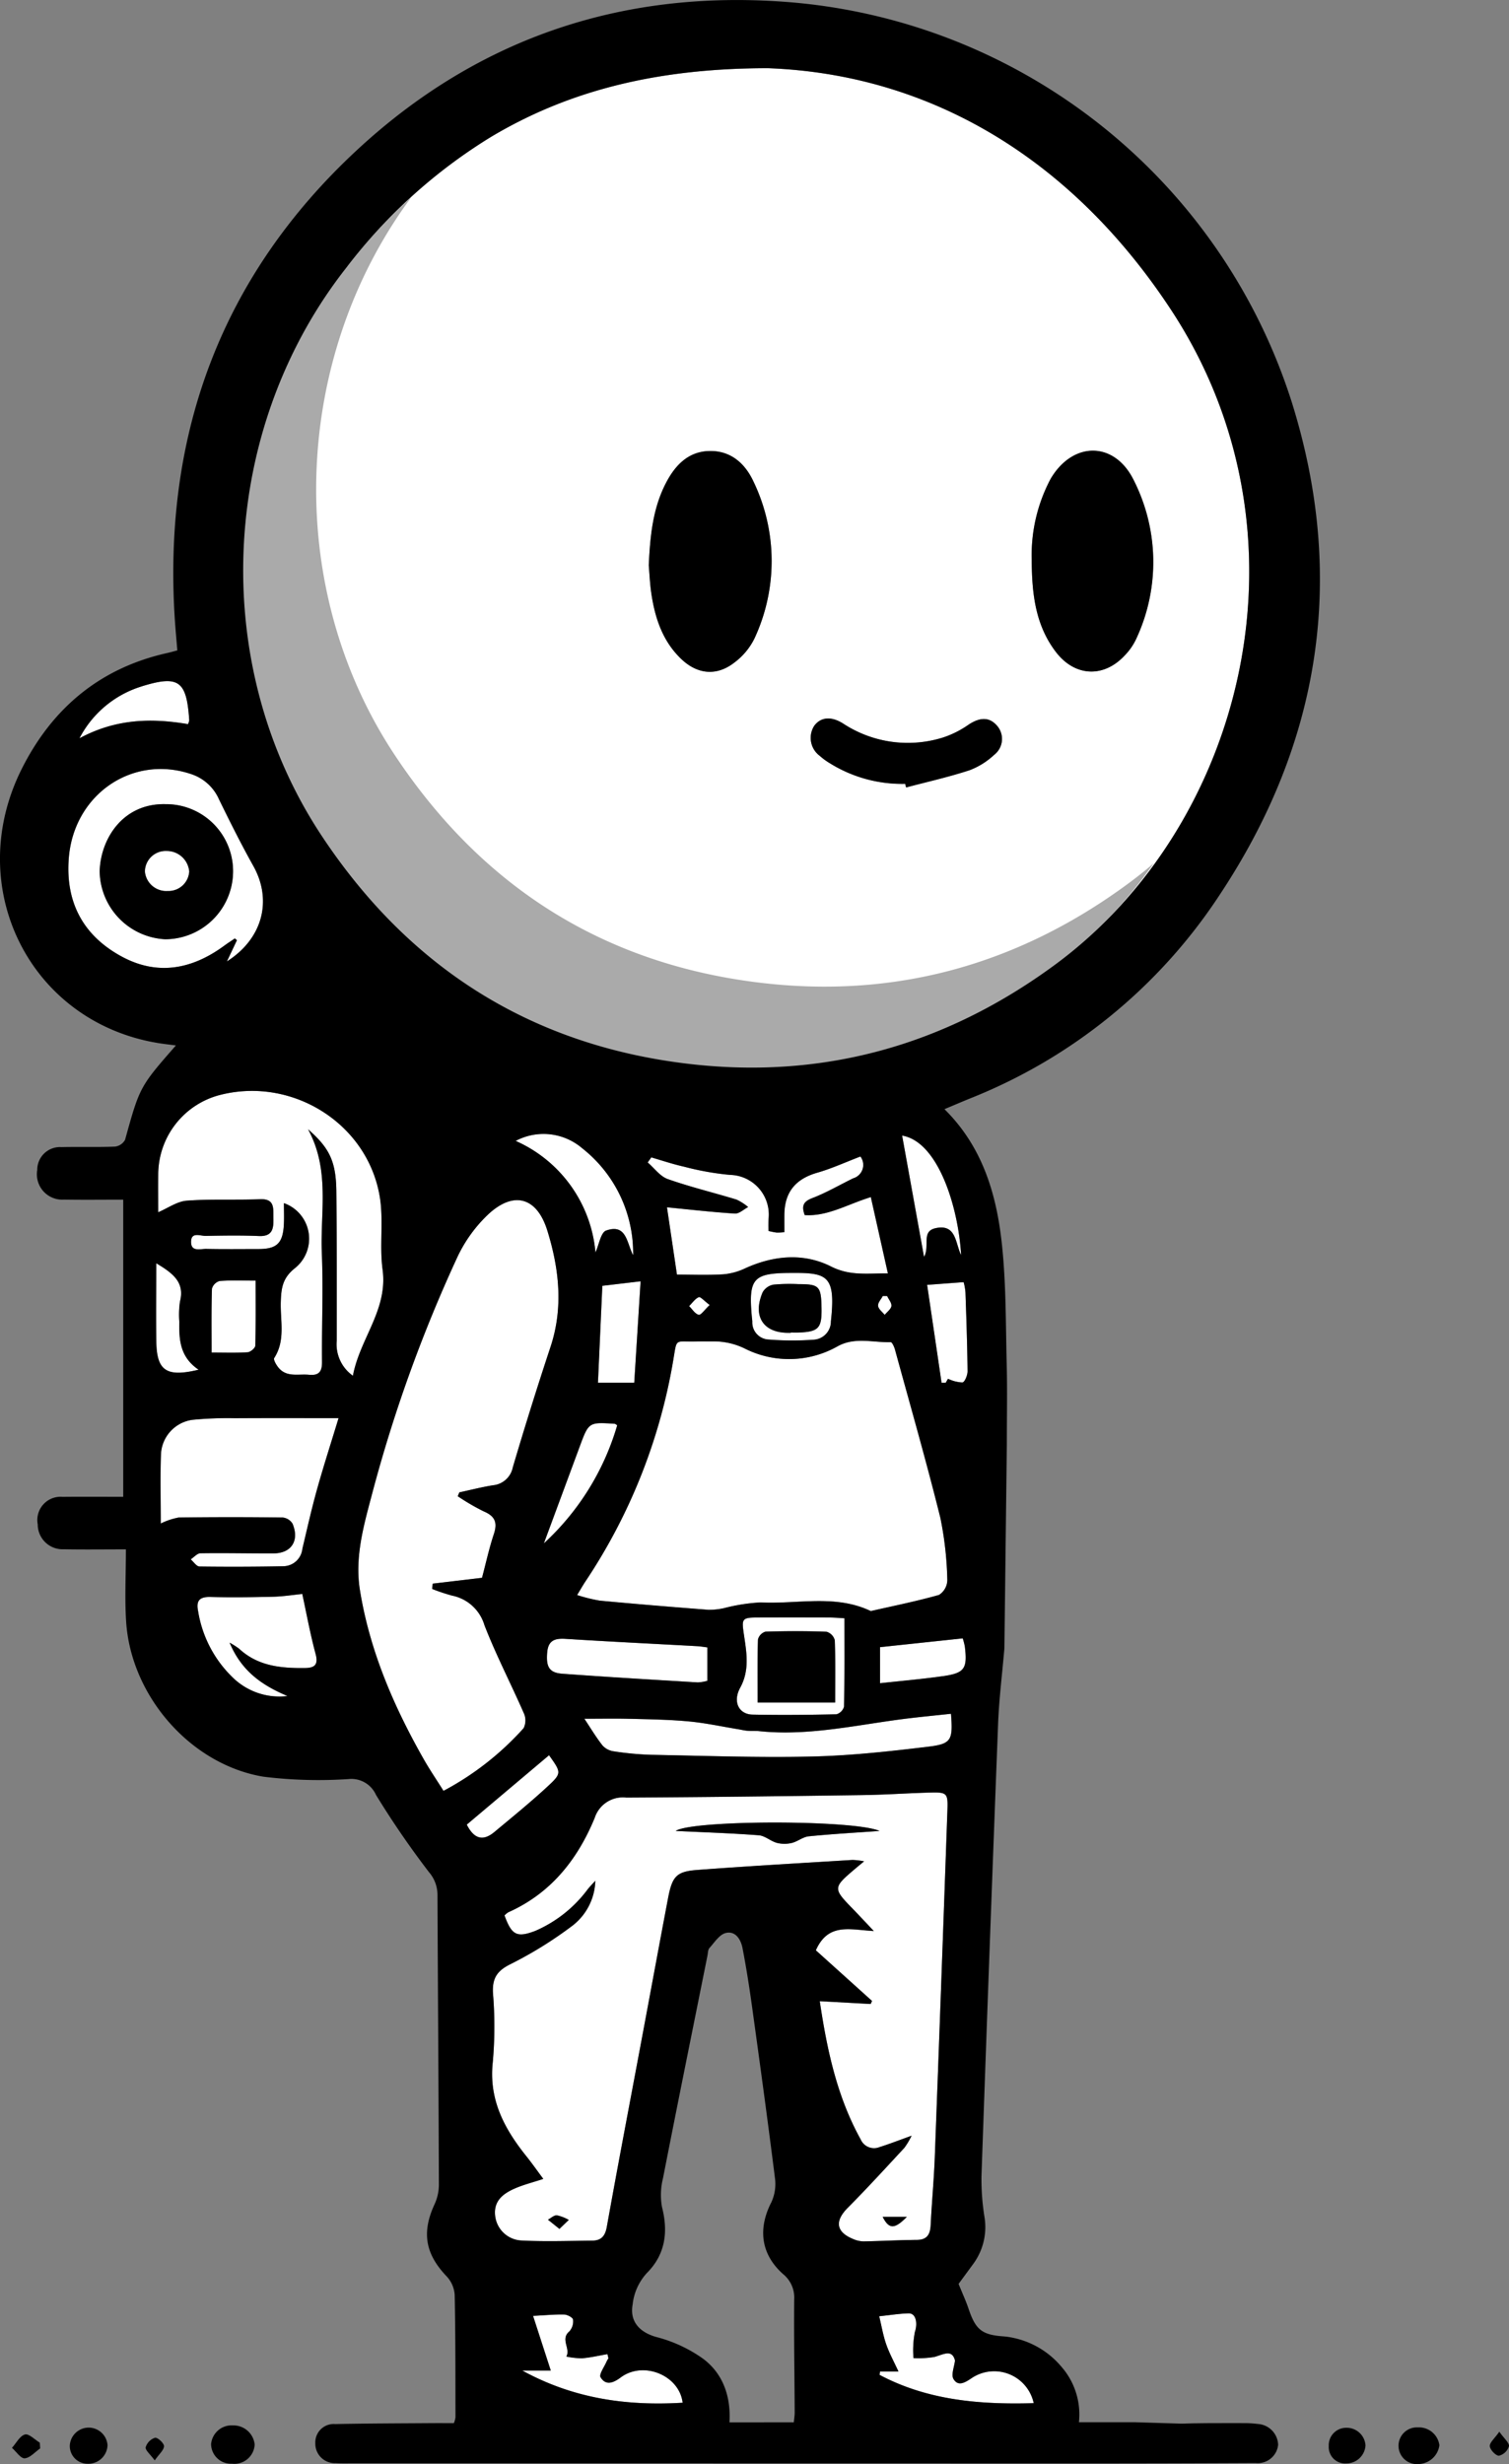 <svg xmlns="http://www.w3.org/2000/svg" width="188.764" height="308.148" viewBox="0 0 188.764 308.148">
  <rect x="0" y="0" width="188.764" height="308.148" fill="#808080" stroke="none"/>
  <g id="Groupe_82" data-name="Groupe 82" transform="translate(-75 -390.203)">
    <path id="Tracé_310" data-name="Tracé 310" d="M106.858,695.91a2.546,2.546,0,0,1-2.852,2.394,2.478,2.478,0,0,1-2.6-2.456,2.573,2.573,0,0,1,2.74-2.332A2.667,2.667,0,0,1,106.858,695.91Z"/>
    <path id="Tracé_311" data-name="Tracé 311" d="M252.44,698.351a2.3,2.3,0,1,1-.07-4.588,2.584,2.584,0,0,1,2.688,2.228A2.715,2.715,0,0,1,252.44,698.351Z"/>
    <path id="Tracé_312" data-name="Tracé 312" d="M83.731,696.046a2.365,2.365,0,0,1,4.721-.062,2.409,2.409,0,0,1-2.536,2.328A2.22,2.22,0,0,1,83.731,696.046Z"/>
    <path id="Tracé_313" data-name="Tracé 313" d="M243.4,698.273a2.05,2.05,0,0,1-2.183-2.179,2.177,2.177,0,0,1,2.159-2.281,2.355,2.355,0,0,1,2.437,2.2A2.4,2.4,0,0,1,243.4,698.273Z"/>
    <path id="Tracé_314" data-name="Tracé 314" d="M80.025,696.393c-.644.446-1.268,1.193-1.939,1.239-.5.035-1.057-.84-1.589-1.31.532-.591.979-1.495,1.624-1.673.489-.136,1.23.651,1.859,1.027Z"/>
    <path id="Tracé_315" data-name="Tracé 315" d="M262.554,694.3c.613.875,1.271,1.409,1.205,1.825a1.771,1.771,0,0,1-1.241,1.182c-.378.03-1.108-.724-1.152-1.182S261.953,695.166,262.554,694.3Z"/>
    <path id="Tracé_316" data-name="Tracé 316" d="M94.353,697.894c-.566-.778-1.2-1.284-1.131-1.648a1.8,1.8,0,0,1,1.17-1.185c.327-.06,1.13.679,1.123,1.05C95.506,696.6,94.917,697.087,94.353,697.894Z"/>
    <path id="Tracé_317" data-name="Tracé 317" d="M171.071,398.735c19.907.732,37.764,10.959,50.424,30.227,18.4,28.005,9.27,64.39-14.544,81.906C193.17,521,177.748,525.285,160.764,523.2c-19.533-2.4-34.7-12.085-45.576-28.553-14.185-21.484-12.759-50.894,3.244-71.11a66.38,66.38,0,0,1,18.044-16.245C145.862,401.708,156.783,398.733,171.071,398.735ZM156.156,460.9c.088,1.018.136,2.253.314,3.469.455,3.1,1.406,6,3.739,8.234,2.028,1.938,4.426,2.179,6.63.474a8.349,8.349,0,0,0,2.536-3.028,22.9,22.9,0,0,0-.124-19.634c-1.089-2.342-2.928-3.9-5.594-3.81-2.579.089-4.2,1.781-5.349,3.991C156.666,453.762,156.324,457.2,156.156,460.9Zm47.9-.73c.013,4.309.472,8.23,3.026,11.565,2.36,3.083,5.96,3.273,8.6.441a7.512,7.512,0,0,0,1.429-2.047,22.673,22.673,0,0,0-.325-19.94c-2.429-4.849-7.615-4.788-10.367-.1A20.312,20.312,0,0,0,204.06,460.171Zm-15.83,28.058.116.449c2.652-.7,5.337-1.3,7.941-2.154a9.339,9.339,0,0,0,3.082-1.927,2.511,2.511,0,0,0,.388-3.6c-.954-1.123-2.09-1.133-3.536-.212a12.181,12.181,0,0,1-3.232,1.641,14.722,14.722,0,0,1-12.435-1.687c-1.537-1.006-2.874-.884-3.7.233a2.8,2.8,0,0,0,.683,3.747,8.545,8.545,0,0,0,1.346.977A17.1,17.1,0,0,0,188.23,488.229Z" fill="#fff"/>
    <path id="Tracé_318" data-name="Tracé 318" d="M117.895,424.072a75.381,75.381,0,0,1,8.565-9.215c-14.957,20.153-16,48.686-2.148,69.665,10.874,16.468,26.043,26.157,45.576,28.553,16.984,2.083,32.406-2.2,46.187-12.334q1.676-1.233,3.253-2.587A57.731,57.731,0,0,1,206.414,511.4c-13.781,10.136-29.2,14.417-46.187,12.334-19.533-2.4-34.7-12.085-45.576-28.553C100.466,473.7,101.892,444.288,117.895,424.072Z" fill="#aaa"/>
    <path id="Tracé_319" data-name="Tracé 319" d="M177.542,640.468l6.365.349.174-.378-7.029-6.334c1.556-3.5,4.27-2.567,7.251-2.411-1.127-1.19-1.89-2.014-2.673-2.817-2.43-2.494-2.428-2.616.229-4.875.333-.283.671-.56,1.229-1.026a9.081,9.081,0,0,0-1.443-.173c-6.484.4-12.97.769-19.447,1.254-2.583.194-3.115.806-3.634,3.531-1.171,6.16-2.3,12.329-3.458,18.493-1.41,7.54-2.853,15.073-4.206,22.623-.21,1.169-.727,1.7-1.815,1.71-2.941.027-5.889.134-8.822-.015a3.479,3.479,0,0,1-3.338-3.192c-.165-1.837,1.093-2.721,2.522-3.339,1.061-.459,2.2-.742,3.512-1.174-.719-.965-1.4-1.939-2.145-2.867-2.756-3.449-4.711-7.1-4.167-11.816a51.088,51.088,0,0,0,.015-8.57c-.1-1.894.548-2.81,2.272-3.645a49.936,49.936,0,0,0,7.481-4.63,7.339,7.339,0,0,0,3.05-5.757c-.308.34-.628.67-.921,1.023a16.165,16.165,0,0,1-6.594,5.247c-2.291.862-2.942.551-3.844-1.935a2.321,2.321,0,0,1,.486-.4c5.291-2.363,8.646-6.573,10.8-11.81A3.7,3.7,0,0,1,153.343,615c9.834-.052,19.668-.172,29.5-.309,2.832-.039,5.662-.24,8.494-.317,2.1-.058,2.252.073,2.181,2.112q-.765,21.766-1.586,43.532c-.106,2.8-.374,5.593-.51,8.392-.057,1.182-.411,1.9-1.736,1.907-2.219.02-4.436.146-6.655.186a3.383,3.383,0,0,1-1.285-.285c-2.174-.884-2.353-2.246-.715-3.9,2.429-2.443,4.755-4.991,7.1-7.519a9.5,9.5,0,0,0,.9-1.511c-1.507.539-2.74,1.024-4,1.419a1.824,1.824,0,0,1-2.373-.966C179.708,652.423,178.457,646.607,177.542,640.468Zm7.481-21.292c-3.175-1.414-23.455-1.389-25.5,0,3.667.176,7.039.284,10.4.542.767.059,1.47.731,2.251.946a3.892,3.892,0,0,0,1.864.015c.735-.175,1.4-.759,2.128-.831C179.11,619.553,182.069,619.388,185.023,619.176Zm3.413,48.26h-3.021C186.2,668.983,186.893,669.021,188.436,667.436Zm-43.456,1.507,1.171-1.126a5.212,5.212,0,0,0-1.487-.576c-.359-.026-.746.352-1.12.549Z" fill="#fff"/>
    <path id="Tracé_320" data-name="Tracé 320" d="M147.2,589.676c.422-.694.719-1.22,1.051-1.721a71.005,71.005,0,0,0,10.952-27.54c.512-2.974.123-2.373,2.858-2.452.776-.022,1.554,0,2.332-.007a8.784,8.784,0,0,1,3.859.935,12.308,12.308,0,0,0,11.514-.314c2.161-1.207,4.435-.464,6.66-.522.172-.005.436.58.531.926,1.921,7.005,3.925,13.991,5.677,21.039a42.881,42.881,0,0,1,.871,7.812,2.247,2.247,0,0,1-1.042,1.829c-2.81.794-5.681,1.369-8.532,2.019-4.451-2.128-9.182-.84-13.782-1.08a22.76,22.76,0,0,0-4.556.71,8.607,8.607,0,0,1-1.963.213c-4.534-.349-9.067-.721-13.6-1.147A20.116,20.116,0,0,1,147.2,589.676Z" fill="#fff"/>
    <path id="Tracé_321" data-name="Tracé 321" d="M135.3,587.52l-6.168.73-.071.663a24.16,24.16,0,0,0,2.482.83,5.312,5.312,0,0,1,4.061,3.7c1.454,3.747,3.319,7.329,4.931,11.016a2.182,2.182,0,0,1-.032,1.867,36.3,36.3,0,0,1-10.021,7.833c-.86-1.369-1.73-2.645-2.49-3.985-3.749-6.606-6.73-13.515-7.961-21.087-.689-4.232.515-8.264,1.565-12.25A179.685,179.685,0,0,1,132.171,547.5a17.73,17.73,0,0,1,3.855-5.39c3.22-3.03,6.141-2.216,7.445,2,1.475,4.77,2.02,9.618.392,14.534q-2.479,7.489-4.715,15.06a2.8,2.8,0,0,1-2.5,2.245c-1.406.227-2.791.584-4.185.883l-.2.483a27.437,27.437,0,0,0,3.259,1.9c1.4.591,1.733,1.393,1.259,2.827C136.184,583.849,135.776,585.714,135.3,587.52Z" fill="#fff"/>
    <path id="Tracé_322" data-name="Tracé 322" d="M94.794,541.8c0-1.436-.013-3.116,0-4.8a10.288,10.288,0,0,1,7.755-9.873c9.06-2.3,18.467,3.61,19.965,12.783.482,2.956-.061,6.074.344,9.051.686,5.038-2.834,8.609-3.711,13.287a4.813,4.813,0,0,1-2.027-4.371c0-6.223.02-12.445-.047-18.667-.04-3.74-.838-5.425-3.539-7.783,2.778,5.12,1.51,10.372,1.721,15.459.189,4.532-.018,9.08.026,13.62.012,1.252-.407,1.739-1.64,1.619-1.343-.13-2.841.377-3.866-.962-.249-.325-.6-.935-.474-1.131,1.439-2.226.739-4.7.822-7.053.058-1.666.207-2.924,1.726-4.15a4.714,4.714,0,0,0-1.335-8.165c0,.963.038,1.817-.007,2.666-.126,2.362-.878,3.071-3.194,3.073-2.166,0-4.334.03-6.5-.018-.741-.016-1.935.415-1.915-.9.019-1.262,1.153-.712,1.827-.725,2.221-.041,4.447-.078,6.665.017,1.762.076,1.837-1.015,1.809-2.284-.026-1.168.2-2.4-1.685-2.321-3.051.128-6.119-.046-9.159.184C97.161,540.443,96.019,541.276,94.794,541.8Z" fill="#fff"/>
    <path id="Tracé_323" data-name="Tracé 323" d="M95.111,580.724c0-2.944-.074-5.8.023-8.644a4.553,4.553,0,0,1,3.952-4.323,45.36,45.36,0,0,1,5.309-.2c4.268-.026,8.536-.009,12.956-.009-.939,3.089-1.879,6-2.7,8.936-.683,2.45-1.239,4.937-1.827,7.413a2.425,2.425,0,0,1-2.381,2.173q-5.246.1-10.493.032c-.369-.005-.729-.581-1.094-.892.407-.266.811-.756,1.222-.762,3.052-.047,6.106.027,9.159.014,2.214-.01,3.243-1.6,2.357-3.714a1.642,1.642,0,0,0-1.243-.773q-6.495-.084-12.992,0A8.6,8.6,0,0,0,95.111,580.724Z" fill="#fff"/>
    <path id="Tracé_324" data-name="Tracé 324" d="M156.471,534.948c1.37.4,2.726.859,4.115,1.167a35.122,35.122,0,0,0,5.729,1.021,4.962,4.962,0,0,1,4.832,5.428,12.574,12.574,0,0,0-.009,1.585,9.278,9.278,0,0,0,1,.2,7.429,7.429,0,0,0,.972-.052c0-.764-.006-1.478,0-2.191.029-2.834,1.418-4.471,4.129-5.248,1.806-.518,3.533-1.315,5.386-2.021a1.744,1.744,0,0,1-.9,2.723c-1.7.827-3.337,1.792-5.089,2.465-1.078.414-1.434.9-.98,2.137,2.874.188,5.346-1.355,8.271-2.247.691,3.087,1.381,6.172,2.135,9.543-2.592-.024-4.727.338-7.118-.868-3.421-1.726-7.188-1.392-10.759.241a7.916,7.916,0,0,1-2.755.742c-1.921.113-3.854.034-5.756.034-.453-3.052-.861-5.8-1.249-8.416,2.808.274,5.646.6,8.492.782.536.034,1.109-.527,1.664-.814a6.342,6.342,0,0,0-1.457-.934c-2.862-.876-5.782-1.572-8.6-2.566-.959-.339-1.681-1.364-2.511-2.076Z" fill="#fff"/>
    <path id="Tracé_325" data-name="Tracé 325" d="M103.387,510.439l1.253-2.655-.262-.221c-.432.3-.873.577-1.294.886-4.065,2.995-8.43,3.82-12.955,1.324-4.725-2.605-6.948-6.734-6.519-12.244.621-7.969,7.958-13.007,15.315-10.517a5.757,5.757,0,0,1,3.472,3.15c1.372,2.811,2.773,5.614,4.3,8.342C109.076,502.765,107.9,507.57,103.387,510.439Zm-7.7-19.669c-5.25-.117-8.073,4.23-8.223,8.349a8.635,8.635,0,0,0,8.2,8.544,8.512,8.512,0,0,0,8.489-8.366A8.383,8.383,0,0,0,95.689,490.77Z" fill="#fff"/>
    <path id="Tracé_326" data-name="Tracé 326" d="M193.959,604.523c.249,3.294.079,3.765-2.852,4.119-4.836.584-9.7,1.12-14.565,1.229-6.709.151-13.429-.091-20.143-.216a38.37,38.37,0,0,1-4.633-.435,2.321,2.321,0,0,1-1.4-.733c-.814-1.035-1.493-2.177-2.27-3.345,2.064,0,3.914-.038,5.762.01,2.441.063,4.889.1,7.317.327,2.064.193,4.106.639,6.157.975.382.062.76.16,1.144.191.5.041,1,0,1.5.05,6.361.661,12.536-.868,18.778-1.611C190.451,604.881,192.154,604.716,193.959,604.523Z" fill="#fff"/>
    <path id="Tracé_327" data-name="Tracé 327" d="M112.813,589.536c.521,2.4.989,4.977,1.666,7.5.37,1.376-.144,1.748-1.317,1.762-2.99.037-5.9-.225-8.251-2.415a10.416,10.416,0,0,0-1.189-.757c1.529,3.645,4.147,5.366,7.245,6.678a8.366,8.366,0,0,1-6.584-2.067,14.768,14.768,0,0,1-4.6-8.547c-.274-1.35.2-1.808,1.546-1.775,2.609.064,5.222.033,7.832-.032C110.413,589.85,111.66,589.65,112.813,589.536Z" fill="#fff"/>
    <path id="Tracé_328" data-name="Tracé 328" d="M163.481,596.223V600.4a5.666,5.666,0,0,1-1.187.2c-5.652-.342-11.306-.67-16.953-1.087-1.65-.121-2.048-.875-1.889-2.678.132-1.492.957-1.766,2.287-1.682,5.488.349,10.982.613,16.474.916C162.643,596.095,163.069,596.173,163.481,596.223Z" fill="#fff"/>
    <path id="Tracé_329" data-name="Tracé 329" d="M185.089,686.772h2.3c-.561-1.223-1.139-2.275-1.53-3.394-.381-1.087-.57-2.241-.878-3.512,1.384-.144,2.529-.333,3.679-.362.951-.024,1.135,1.275.786,2.321a11.983,11.983,0,0,0-.177,3.272,11.88,11.88,0,0,0,2.626-.144c1.127-.312,2.2-1.008,2.567.447-.087.786-.507,1.773-.187,2.314.587.993,1.478.421,2.269-.112a5.06,5.06,0,0,1,7.765,3.13c-6.722.193-13.244-.338-19.283-3.538Z" fill="#fff"/>
    <path id="Tracé_330" data-name="Tracé 330" d="M160.4,690.677c-6.916.415-13.562-.463-20.06-4.018H143.9c-.709-2.186-1.416-4.368-2.218-6.84,1.614-.083,2.762-.2,3.9-.168.393.012,1.065.368,1.1.635a1.868,1.868,0,0,1-.458,1.47c-1.171.977.183,2.167-.381,3.147a9.722,9.722,0,0,0,1.968.22c1.065-.089,2.117-.338,3.174-.52l.127.523a3.308,3.308,0,0,0-.222.38c-.285.679-.986,1.628-.762,1.993.655,1.063,1.569.724,2.519.018C155.492,685.406,159.984,687.242,160.4,690.677Z" fill="#fff"/>
    <path id="Tracé_331" data-name="Tracé 331" d="M139.506,532.883a7.441,7.441,0,0,1,8.336.93,16.675,16.675,0,0,1,6.358,13.361c-.8-1.484-.8-3.991-3.372-3.085-.679.24-.9,1.79-1.34,2.746A16.863,16.863,0,0,0,139.506,532.883Z" fill="#fff"/>
    <path id="Tracé_332" data-name="Tracé 332" d="M180.626,592.576c0,3.792.026,7.421-.043,11.048a1.383,1.383,0,0,1-.95.96c-3.5.078-7,.113-10.5.04-1.707-.035-2.505-1.6-1.54-3.362,1.232-2.256.77-4.525.443-6.781-.253-1.744-.229-1.986,1.53-1.994q4.582-.018,9.166,0C179.387,592.485,180.039,592.546,180.626,592.576Zm-10.854,10.536h9.7c0-2.667.044-5.23-.047-7.789a1.514,1.514,0,0,0-1.026-1.059c-2.546-.1-5.1-.091-7.646-.011a1.383,1.383,0,0,0-.937.971C169.735,597.789,169.772,600.357,169.772,603.112Z" fill="#fff"/>
    <path id="Tracé_333" data-name="Tracé 333" d="M155.133,550.44c-.271,4.327-.54,8.618-.794,12.684H149.8q.273-6.041.547-12.118Z" fill="#fff"/>
    <path id="Tracé_334" data-name="Tracé 334" d="M193.592,562.631l-.292.5-.515.01-1.808-12.251,4.566-.341a6.909,6.909,0,0,1,.228,1.264c.116,3.293.228,6.586.261,9.879.005.492-.353,1.359-.642,1.4A4.634,4.634,0,0,1,193.592,562.631Z" fill="#fff"/>
    <path id="Tracé_335" data-name="Tracé 335" d="M187.848,532.22c4.488.738,7.03,8.881,7.381,14.943-.733-1.471-.588-3.936-3.19-3.367-1.839.4-.681,2.208-1.448,3.6C189.643,542.154,188.755,537.238,187.848,532.22Z" fill="#fff"/>
    <path id="Tracé_336" data-name="Tracé 336" d="M101.468,559.351c0-2.852-.037-5.423.045-7.991a1.393,1.393,0,0,1,.958-.957c1.421-.111,2.856-.046,4.508-.046,0,2.789.031,5.462-.044,8.132-.008.3-.607.8-.956.823C104.556,559.406,103.123,559.351,101.468,559.351Z" fill="#fff"/>
    <path id="Tracé_337" data-name="Tracé 337" d="M195.426,595.09a9.317,9.317,0,0,1,.26,1.013c.34,2.8-.009,3.328-2.8,3.726-2.518.359-5.057.575-7.806.878v-4.516Z" fill="#fff"/>
    <path id="Tracé_338" data-name="Tracé 338" d="M84.944,482.534a13.093,13.093,0,0,1,7.791-6.5c4.636-1.435,5.62-.7,5.942,4.246a1.979,1.979,0,0,1-.154.481C94.023,480,89.542,480.054,84.944,482.534Z" fill="#fff"/>
    <path id="Tracé_339" data-name="Tracé 339" d="M143.035,583.212c1.553-4.2,3.02-8.15,4.482-12.106,1.133-3.063,1.131-3.064,4.4-2.846.049,0,.094.057.294.187A32.342,32.342,0,0,1,143.035,583.212Z" fill="#fff"/>
    <path id="Tracé_340" data-name="Tracé 340" d="M143.681,609.705c1.527,2.149,1.61,2.24-.129,3.859-2.154,2-4.449,3.857-6.709,5.743-1.33,1.109-2.487.989-3.454-.924Z" fill="#fff"/>
    <path id="Tracé_341" data-name="Tracé 341" d="M99.847,561.495c-4.016.97-5.221.127-5.288-3.444-.059-3.18-.012-6.363-.012-9.869,2.15,1.287,3.58,2.4,2.968,4.807a11.426,11.426,0,0,0-.078,2.516C97.391,557.739,97.512,559.914,99.847,561.495Z" fill="#fff"/>
    <path id="Tracé_342" data-name="Tracé 342" d="M173.926,549.4h.167c4.446-.039,5.473.359,4.838,6.119a2.283,2.283,0,0,1-2.133,2.229,36.949,36.949,0,0,1-5.636-.019,2.143,2.143,0,0,1-2.063-2.244c-.01-.224-.045-.446-.064-.67C168.617,550.072,169.214,549.41,173.926,549.4Zm0,7.48v-.031c.332,0,.665.012,1,0,2.467-.1,2.884-.546,2.843-3.021-.047-2.785-.276-3.028-2.884-3.03a21.76,21.76,0,0,0-3.151.065,1.967,1.967,0,0,0-1.333.951c-1.281,2.989.07,5.074,3.2,5.068Z" fill="#fff"/>
    <path id="Tracé_343" data-name="Tracé 343" d="M163.777,553.4c-.65.608-1.1,1.294-1.373,1.227-.462-.115-.809-.7-1.2-1.089.4-.392.736-.916,1.211-1.117C162.621,552.336,163.1,552.9,163.777,553.4Z" fill="#fff"/>
    <path id="Tracé_344" data-name="Tracé 344" d="M185.966,552.284c.2.417.6.864.54,1.242-.06.406-.548.748-.85,1.118-.292-.374-.779-.727-.822-1.128s.375-.823.591-1.238Z" fill="#fff"/>
    <path id="Tracé_345" data-name="Tracé 345" d="M156.156,460.9c.168-3.7.51-7.139,2.152-10.3,1.146-2.21,2.77-3.9,5.349-3.991,2.666-.093,4.505,1.468,5.594,3.81a22.9,22.9,0,0,1,.124,19.634,8.349,8.349,0,0,1-2.536,3.028c-2.2,1.7-4.6,1.464-6.63-.474-2.333-2.231-3.284-5.132-3.739-8.234C156.292,463.154,156.244,461.919,156.156,460.9Z"/>
    <path id="Tracé_346" data-name="Tracé 346" d="M204.06,460.171a20.312,20.312,0,0,1,2.363-10.077c2.752-4.692,7.938-4.753,10.367.1a22.673,22.673,0,0,1,.325,19.94,7.512,7.512,0,0,1-1.429,2.047c-2.64,2.832-6.24,2.642-8.6-.441C204.532,468.4,204.073,464.48,204.06,460.171Z"/>
    <path id="Tracé_347" data-name="Tracé 347" d="M188.23,488.229a17.1,17.1,0,0,1-9.349-2.532,8.545,8.545,0,0,1-1.346-.977,2.8,2.8,0,0,1-.683-3.747c.828-1.117,2.165-1.239,3.7-.233a14.722,14.722,0,0,0,12.435,1.687,12.181,12.181,0,0,0,3.232-1.641c1.446-.921,2.582-.911,3.536.212a2.511,2.511,0,0,1-.388,3.6,9.339,9.339,0,0,1-3.082,1.927c-2.6.851-5.289,1.452-7.941,2.154Z"/>
    <path id="Tracé_348" data-name="Tracé 348" d="M185.023,619.176c-2.954.212-5.913.377-8.858.671-.728.072-1.393.656-2.128.831a3.892,3.892,0,0,1-1.864-.015c-.781-.215-1.484-.887-2.251-.946-3.36-.258-6.732-.366-10.4-.542C161.568,617.787,181.848,617.762,185.023,619.176Z"/>
    <path id="Tracé_349" data-name="Tracé 349" d="M188.436,667.436c-1.543,1.585-2.237,1.547-3.021,0Z"/>
    <path id="Tracé_350" data-name="Tracé 350" d="M144.98,668.943l-1.436-1.153c.374-.2.761-.575,1.12-.549a5.212,5.212,0,0,1,1.487.576Z"/>
    <path id="Tracé_351" data-name="Tracé 351" d="M95.689,490.77a8.383,8.383,0,0,1,8.467,8.527,8.512,8.512,0,0,1-8.489,8.366,8.635,8.635,0,0,1-8.2-8.544C87.616,495,90.439,490.653,95.689,490.77Zm.305,10.842a2.574,2.574,0,0,0,2.665-2.427,2.8,2.8,0,0,0-2.8-2.549,2.588,2.588,0,0,0-2.719,2.558A2.67,2.67,0,0,0,95.994,501.612Z"/>
    <path id="Tracé_352" data-name="Tracé 352" d="M169.772,603.112c0-2.755-.037-5.323.044-7.888a1.383,1.383,0,0,1,.937-.971c2.547-.08,5.1-.085,7.646.011a1.514,1.514,0,0,1,1.026,1.059c.091,2.559.047,5.122.047,7.789Z"/>
    <path id="Tracé_353" data-name="Tracé 353" d="M173.927,556.878H173.6c-3.126.006-4.477-2.079-3.2-5.068a1.967,1.967,0,0,1,1.333-.951,21.76,21.76,0,0,1,3.151-.065c2.608,0,2.837.245,2.884,3.03.041,2.475-.376,2.92-2.843,3.021-.332.014-.665,0-1,0Z"/>
    <path id="Tracé_354" data-name="Tracé 354" d="M95.994,501.612a2.67,2.67,0,0,1-2.857-2.418,2.588,2.588,0,0,1,2.719-2.558,2.8,2.8,0,0,1,2.8,2.549A2.574,2.574,0,0,1,95.994,501.612Z" fill="#fff"/>
    <path id="Tracé_355" data-name="Tracé 355" d="M200.948,570.836c0-3.574.067-6.765-.015-9.951-.131-5.1-.067-10.222-.624-15.275-.679-6.16-2.443-12.034-7.164-16.7,1.24-.519,2.253-.953,3.274-1.368a66.766,66.766,0,0,0,31.057-25.289c12.672-19.024,15.981-39.677,9.164-61.6a72.1,72.1,0,0,0-62.329-50.131c-20.875-1.815-39.329,4.2-54.726,18.511-16.812,15.629-24.15,35.3-22.737,58.308.085,1.387.218,2.77.333,4.2-.524.136-.887.242-1.255.324-8.378,1.868-14.373,6.86-18.2,14.478-7.421,14.78.974,31.63,17,34.291.718.119,1.442.2,2.279.309-4.529,5.161-4.537,5.213-6.36,11.8a1.666,1.666,0,0,1-1.272.852c-2.22.091-4.446.011-6.669.063a2.848,2.848,0,0,0-3.046,2.873A3.17,3.17,0,0,0,83,540.221c2.428.041,4.857.009,7.414.009v37.157c-2.612,0-5.1-.021-7.587.006a2.908,2.908,0,0,0-3.107,3.442,3.11,3.11,0,0,0,3.253,3.114c2.477.048,4.954.012,7.777.012,0,3.215-.158,6.135.029,9.033.6,9.3,8.05,17.867,17.16,19.394a56.119,56.119,0,0,0,10.635.3,3.381,3.381,0,0,1,3.463,1.985,112.24,112.24,0,0,0,6.625,9.655,4.353,4.353,0,0,1,1.063,2.811c.048,12.115.139,24.231.175,36.346a5.906,5.906,0,0,1-.552,2.4c-1.626,3.533-1.143,6.213,1.552,9.02a3.74,3.74,0,0,1,.977,2.287c.107,5.1.089,10.207.1,15.311a3.187,3.187,0,0,1-.2.729c-.964,0-1.9-.006-2.841,0-4,.03-8,.032-12,.115a2.3,2.3,0,0,0-2.493,2.378,2.441,2.441,0,0,0,2.563,2.511c.776.048,1.556.022,2.334.023q45.526.011,91.052.017,10.84,0,21.679-.053a2.558,2.558,0,0,0,2.815-2.29,2.708,2.708,0,0,0-2.556-2.6,12.634,12.634,0,0,0-1.662-.1c-1.431-.013-2.862,0-4.438,0-1.14.01.042,0-1.946.023l-1.52.039-4.26-.13-1.474-.046h-7.065a9.051,9.051,0,0,0-2.218-6.974,10.734,10.734,0,0,0-6.062-3.594,8.429,8.429,0,0,0-1.15-.169c-2.693-.187-3.495-.835-4.364-3.421-.332-.99-.775-1.942-1.261-3.142.526-.715,1.215-1.651,1.9-2.587a7.78,7.78,0,0,0,1.32-5.9,29.873,29.873,0,0,1-.356-4.954q.987-28.316,2.081-56.628c.122-3.112.513-6.213.787-9.411m-7.745,3.483c-2.518.359-5.057.575-7.806.878V596.19l10.345-1.1a9.317,9.317,0,0,1,.26,1.013C196.026,598.9,195.677,599.431,192.887,599.829Zm-21.749-55.68a9.278,9.278,0,0,0,1,.2,7.429,7.429,0,0,0,.972-.052c0-.764-.006-1.478,0-2.191.029-2.834,1.419-4.471,4.129-5.248,1.806-.518,3.533-1.315,5.386-2.021a1.744,1.744,0,0,1-.9,2.723c-1.7.827-3.337,1.792-5.089,2.465-1.078.414-1.434.9-.98,2.137,2.874.188,5.346-1.355,8.271-2.247.691,3.087,1.381,6.173,2.135,9.543-2.592-.024-4.727.338-7.118-.868-3.421-1.726-7.188-1.392-10.759.241a7.916,7.916,0,0,1-2.755.742c-1.921.113-3.854.034-5.756.034-.453-3.052-.861-5.8-1.249-8.416,2.808.274,5.646.6,8.492.782.536.034,1.109-.528,1.664-.814a6.342,6.342,0,0,0-1.457-.934c-2.862-.876-5.782-1.572-8.6-2.566-.959-.339-1.681-1.364-2.511-2.076.15-.212.3-.425.451-.637,1.37.4,2.726.859,4.115,1.167a35.122,35.122,0,0,0,5.729,1.021,4.962,4.962,0,0,1,4.832,5.428A12.574,12.574,0,0,0,171.138,544.149Zm15.368,9.377c-.06.406-.548.748-.85,1.118-.292-.374-.779-.727-.822-1.128s.375-.823.591-1.238l.541.006C186.164,552.7,186.563,553.148,186.506,553.526Zm-7.575,1.991a2.283,2.283,0,0,1-2.133,2.229,36.949,36.949,0,0,1-5.636-.019,2.143,2.143,0,0,1-2.063-2.244c-.01-.224-.045-.446-.064-.67-.418-4.741.179-5.4,4.891-5.415h.167C178.539,549.359,179.566,549.757,178.931,555.517ZM163.777,553.4c-.65.608-1.1,1.294-1.373,1.227-.462-.115-.809-.7-1.2-1.089.4-.392.736-.916,1.211-1.117C162.621,552.336,163.1,552.9,163.777,553.4Zm-4.577,7.011c.512-2.974.123-2.373,2.858-2.452.776-.022,1.554,0,2.332-.007a8.784,8.784,0,0,1,3.859.935,12.308,12.308,0,0,0,11.514-.314c2.161-1.207,4.435-.464,6.66-.522.172-.005.436.58.531.926,1.921,7.005,3.925,13.991,5.677,21.039a42.881,42.881,0,0,1,.871,7.812,2.247,2.247,0,0,1-1.042,1.829c-2.81.794-5.681,1.369-8.532,2.019-4.451-2.128-9.182-.84-13.782-1.08a22.76,22.76,0,0,0-4.556.71,8.607,8.607,0,0,1-1.963.213c-4.534-.349-9.067-.721-13.6-1.147a20.116,20.116,0,0,1-2.835-.7c.422-.694.719-1.22,1.051-1.721A71.005,71.005,0,0,0,159.2,560.415Zm8.839,34.066c-.253-1.744-.229-1.986,1.53-1.994q4.582-.018,9.166,0c.652,0,1.3.063,1.891.093,0,3.792.026,7.421-.043,11.048a1.383,1.383,0,0,1-.95.96c-3.5.078-7,.113-10.5.04-1.707-.035-2.505-1.6-1.54-3.362C168.828,599.006,168.366,596.737,168.039,594.481Zm-13.7-31.357H149.8q.273-6.041.547-12.118l4.786-.566C154.862,554.767,154.593,559.058,154.339,563.124Zm-3.511-19.035c-.679.24-.9,1.79-1.34,2.746a16.863,16.863,0,0,0-9.982-13.952,7.441,7.441,0,0,1,8.336.93,16.675,16.675,0,0,1,6.358,13.361C153.4,545.69,153.4,543.183,150.828,544.089Zm1.085,24.171c.049,0,.094.057.294.187a32.342,32.342,0,0,1-9.172,14.765c1.553-4.2,3.02-8.15,4.482-12.106C148.65,568.043,148.648,568.042,151.913,568.26Zm-8.461,28.577c.132-1.492.957-1.766,2.287-1.682,5.488.349,10.982.613,16.474.916.43.024.856.1,1.268.152V600.4a5.666,5.666,0,0,1-1.187.2c-5.652-.342-11.306-.67-16.953-1.087C143.691,599.394,143.293,598.64,143.452,596.837Zm10.406,8.315c2.441.063,4.889.1,7.317.327,2.064.193,4.106.639,6.157.975.382.062.76.16,1.144.191.5.041,1,0,1.5.05,6.361.661,12.536-.868,18.778-1.611,1.7-.2,3.4-.368,5.208-.561.249,3.294.079,3.765-2.852,4.119-4.836.584-9.7,1.12-14.565,1.229-6.709.151-13.429-.091-20.143-.216a38.37,38.37,0,0,1-4.633-.435,2.321,2.321,0,0,1-1.4-.733c-.814-1.035-1.493-2.177-2.27-3.345C150.16,605.142,152.01,605.1,153.858,605.152Zm41.913-53.338c.116,3.293.228,6.586.261,9.879.005.492-.353,1.359-.642,1.4a4.634,4.634,0,0,1-1.8-.465l-.292.5-.515.01q-.9-6.132-1.808-12.251l4.566-.341A6.909,6.909,0,0,1,195.771,551.814Zm-.542-4.652c-.733-1.47-.588-3.935-3.19-3.366-1.839.4-.681,2.208-1.448,3.6-.948-5.245-1.836-10.161-2.743-15.179C192.336,532.958,194.878,541.1,195.229,547.162Zm-76.8-123.623a66.38,66.38,0,0,1,18.044-16.245c9.386-5.586,20.307-8.561,34.6-8.559,19.907.732,37.764,10.959,50.424,30.227,18.4,28.005,9.27,64.39-14.544,81.906C193.17,521,177.748,525.285,160.764,523.2c-19.533-2.4-34.7-12.085-45.576-28.553C101,473.165,102.429,443.755,118.432,423.539Zm-25.7,52.5c4.636-1.435,5.62-.7,5.942,4.246a1.979,1.979,0,0,1-.154.481c-4.5-.763-8.981-.711-13.579,1.769A13.093,13.093,0,0,1,92.735,476.038Zm-2.606,33.735c-4.725-2.605-6.948-6.734-6.519-12.244.621-7.969,7.958-13.007,15.315-10.517a5.757,5.757,0,0,1,3.472,3.15c1.372,2.811,2.773,5.614,4.3,8.342,2.381,4.261,1.205,9.066-3.308,11.935l1.254-2.655-.263-.221c-.432.3-.873.577-1.294.886C99.019,511.444,94.654,512.269,90.129,509.773Zm4.418,38.409c2.15,1.286,3.58,2.4,2.968,4.807a11.424,11.424,0,0,0-.078,2.516c-.046,2.234.075,4.409,2.41,5.99-4.017.97-5.221.127-5.288-3.444C94.5,554.871,94.547,551.688,94.547,548.182ZM113.162,598.8c-2.99.037-5.9-.225-8.251-2.415a10.416,10.416,0,0,0-1.189-.757c1.529,3.645,4.147,5.366,7.245,6.678a8.366,8.366,0,0,1-6.584-2.067,14.768,14.768,0,0,1-4.6-8.547c-.274-1.35.2-1.808,1.546-1.775,2.609.064,5.222.033,7.832-.032,1.251-.032,2.5-.232,3.651-.346.521,2.4.989,4.977,1.666,7.5C114.849,598.411,114.335,598.783,113.162,598.8Zm1.489-22.315c-.683,2.45-1.239,4.937-1.827,7.413a2.425,2.425,0,0,1-2.381,2.173q-5.246.1-10.493.032c-.369-.005-.729-.581-1.094-.892.407-.266.811-.756,1.222-.762,3.052-.047,6.106.027,9.159.014,2.214-.01,3.243-1.6,2.357-3.714a1.642,1.642,0,0,0-1.243-.773q-6.495-.084-12.992,0a8.6,8.6,0,0,0-2.248.752c0-2.944-.074-5.8.023-8.644a4.553,4.553,0,0,1,3.952-4.323,45.36,45.36,0,0,1,5.309-.2c4.268-.026,8.536-.009,12.956-.009C116.412,570.635,115.472,573.542,114.651,576.482ZM101.513,551.36a1.393,1.393,0,0,1,.958-.957c1.421-.111,2.856-.046,4.508-.046,0,2.789.031,5.462-.044,8.132-.008.3-.607.8-.956.823-1.423.094-2.856.039-4.511.039C101.468,556.5,101.431,553.928,101.513,551.36Zm15.61,6.517c0-6.223.02-12.445-.047-18.667-.04-3.74-.838-5.425-3.539-7.783,2.778,5.12,1.51,10.372,1.721,15.459.189,4.532-.018,9.08.026,13.62.012,1.252-.407,1.739-1.64,1.619-1.343-.13-2.841.377-3.866-.962-.249-.325-.6-.935-.474-1.131,1.439-2.226.739-4.7.822-7.053.058-1.666.207-2.924,1.726-4.15a4.715,4.715,0,0,0-1.335-8.166c0,.964.038,1.818-.007,2.667-.126,2.362-.878,3.071-3.194,3.073-2.166,0-4.334.03-6.5-.018-.741-.016-1.935.415-1.915-.9.019-1.262,1.153-.712,1.827-.725,2.221-.041,4.447-.078,6.665.017,1.762.076,1.837-1.015,1.809-2.284-.026-1.168.2-2.4-1.685-2.321-3.051.128-6.119-.046-9.159.184-1.2.091-2.34.924-3.565,1.444,0-1.436-.013-3.116,0-4.8a10.288,10.288,0,0,1,7.755-9.873c9.06-2.3,18.467,3.61,19.965,12.783.482,2.956-.061,6.074.344,9.051.686,5.038-2.834,8.609-3.711,13.287A4.813,4.813,0,0,1,117.123,557.877Zm13.355,56.285c-.86-1.369-1.73-2.645-2.49-3.985-3.749-6.606-6.73-13.515-7.961-21.087-.689-4.232.515-8.264,1.565-12.25A179.685,179.685,0,0,1,132.171,547.5a17.73,17.73,0,0,1,3.855-5.39c3.22-3.03,6.141-2.216,7.445,2,1.475,4.77,2.02,9.618.392,14.534q-2.479,7.489-4.715,15.06a2.8,2.8,0,0,1-2.5,2.245c-1.406.227-2.791.584-4.185.883l-.205.483a27.53,27.53,0,0,0,3.26,1.9c1.4.591,1.733,1.393,1.259,2.827-.6,1.8-1,3.668-1.483,5.474l-6.168.73q-.035.332-.071.663a24.16,24.16,0,0,0,2.482.83,5.312,5.312,0,0,1,4.061,3.7c1.454,3.747,3.319,7.329,4.931,11.016a2.182,2.182,0,0,1-.032,1.867A36.3,36.3,0,0,1,130.478,614.162Zm2.911,4.221,10.292-8.678c1.527,2.149,1.61,2.24-.129,3.859-2.154,2-4.449,3.857-6.709,5.743C135.513,620.416,134.356,620.3,133.389,618.383Zm6.95,68.276H143.9c-.709-2.186-1.416-4.368-2.218-6.84,1.614-.083,2.762-.2,3.9-.168.393.012,1.065.368,1.1.635a1.868,1.868,0,0,1-.458,1.47c-1.171.977.183,2.167-.381,3.147a9.722,9.722,0,0,0,1.968.22c1.065-.089,2.117-.338,3.174-.52l.127.523a3.308,3.308,0,0,0-.222.38c-.285.679-.986,1.628-.762,1.993.655,1.063,1.569.724,2.519.018,2.837-2.111,7.329-.275,7.744,3.16C153.483,691.092,146.837,690.214,140.339,686.659Zm33.963,6.47H166.25c.192-3.2-.78-6.091-3.337-7.98a17.665,17.665,0,0,0-5.777-2.68c-2.065-.563-3.393-1.9-3-4.059a6.892,6.892,0,0,1,1.783-3.952c2.289-2.289,2.7-5.1,1.892-8.248a8.514,8.514,0,0,1,.124-3.6c1.817-9.286,3.7-18.56,5.561-27.837.066-.329.058-.744.255-.963.623-.691,1.237-1.672,2.021-1.87,1.227-.311,1.9.8,2.114,1.894.465,2.419.849,4.857,1.187,7.3.991,7.16,1.975,14.321,2.873,21.493a5.459,5.459,0,0,1-.464,3c-1.693,3.3-1.31,6.486,1.477,8.967a3.777,3.777,0,0,1,1.39,3.168c-.042,4.71.037,9.42.061,14.13C174.411,692.273,174.345,692.653,174.3,693.129Zm7.446-22.91c-2.174-.884-2.353-2.246-.715-3.9,2.429-2.443,4.755-4.991,7.1-7.519a9.5,9.5,0,0,0,.9-1.511c-1.507.539-2.74,1.024-4,1.419a1.824,1.824,0,0,1-2.373-.966c-2.946-5.324-4.2-11.14-5.112-17.279l6.365.349.174-.378-7.029-6.334c1.556-3.5,4.27-2.567,7.251-2.411-1.127-1.19-1.89-2.014-2.673-2.818-2.43-2.494-2.428-2.615.229-4.874.333-.283.671-.56,1.229-1.026a9.081,9.081,0,0,0-1.443-.173c-6.484.4-12.97.769-19.447,1.254-2.583.194-3.115.8-3.634,3.531-1.171,6.16-2.3,12.329-3.458,18.493-1.41,7.54-2.853,15.073-4.206,22.623-.21,1.169-.727,1.7-1.815,1.71-2.941.027-5.889.134-8.822-.015a3.479,3.479,0,0,1-3.338-3.192c-.165-1.837,1.093-2.721,2.522-3.339,1.061-.459,2.2-.742,3.512-1.174-.719-.965-1.4-1.939-2.145-2.867-2.756-3.449-4.711-7.1-4.167-11.816a51.088,51.088,0,0,0,.015-8.57c-.1-1.894.548-2.81,2.272-3.645a49.936,49.936,0,0,0,7.481-4.63,7.339,7.339,0,0,0,3.05-5.757c-.308.34-.628.67-.921,1.023a16.165,16.165,0,0,1-6.594,5.247c-2.291.862-2.942.551-3.844-1.935a2.321,2.321,0,0,1,.486-.4c5.291-2.363,8.646-6.573,10.8-11.81A3.7,3.7,0,0,1,153.343,615c9.834-.052,19.668-.172,29.5-.309,2.832-.039,5.662-.24,8.494-.317,2.1-.058,2.252.073,2.181,2.112q-.765,21.766-1.586,43.532c-.106,2.8-.374,5.593-.51,8.392-.057,1.182-.411,1.9-1.736,1.907-2.219.02-4.436.146-6.655.186A3.383,3.383,0,0,1,181.748,670.219Zm3.275,16.975.066-.422h2.3c-.561-1.223-1.139-2.275-1.53-3.394-.381-1.087-.57-2.241-.878-3.512,1.384-.144,2.529-.333,3.679-.362.951-.024,1.135,1.275.786,2.321a11.983,11.983,0,0,0-.177,3.272,11.88,11.88,0,0,0,2.626-.144c1.127-.312,2.2-1.008,2.567.447-.087.786-.507,1.773-.187,2.314.587.993,1.478.421,2.27-.112a5.06,5.06,0,0,1,7.765,3.13C197.584,690.925,191.062,690.394,185.023,687.194Z"/>
  </g>
</svg>

